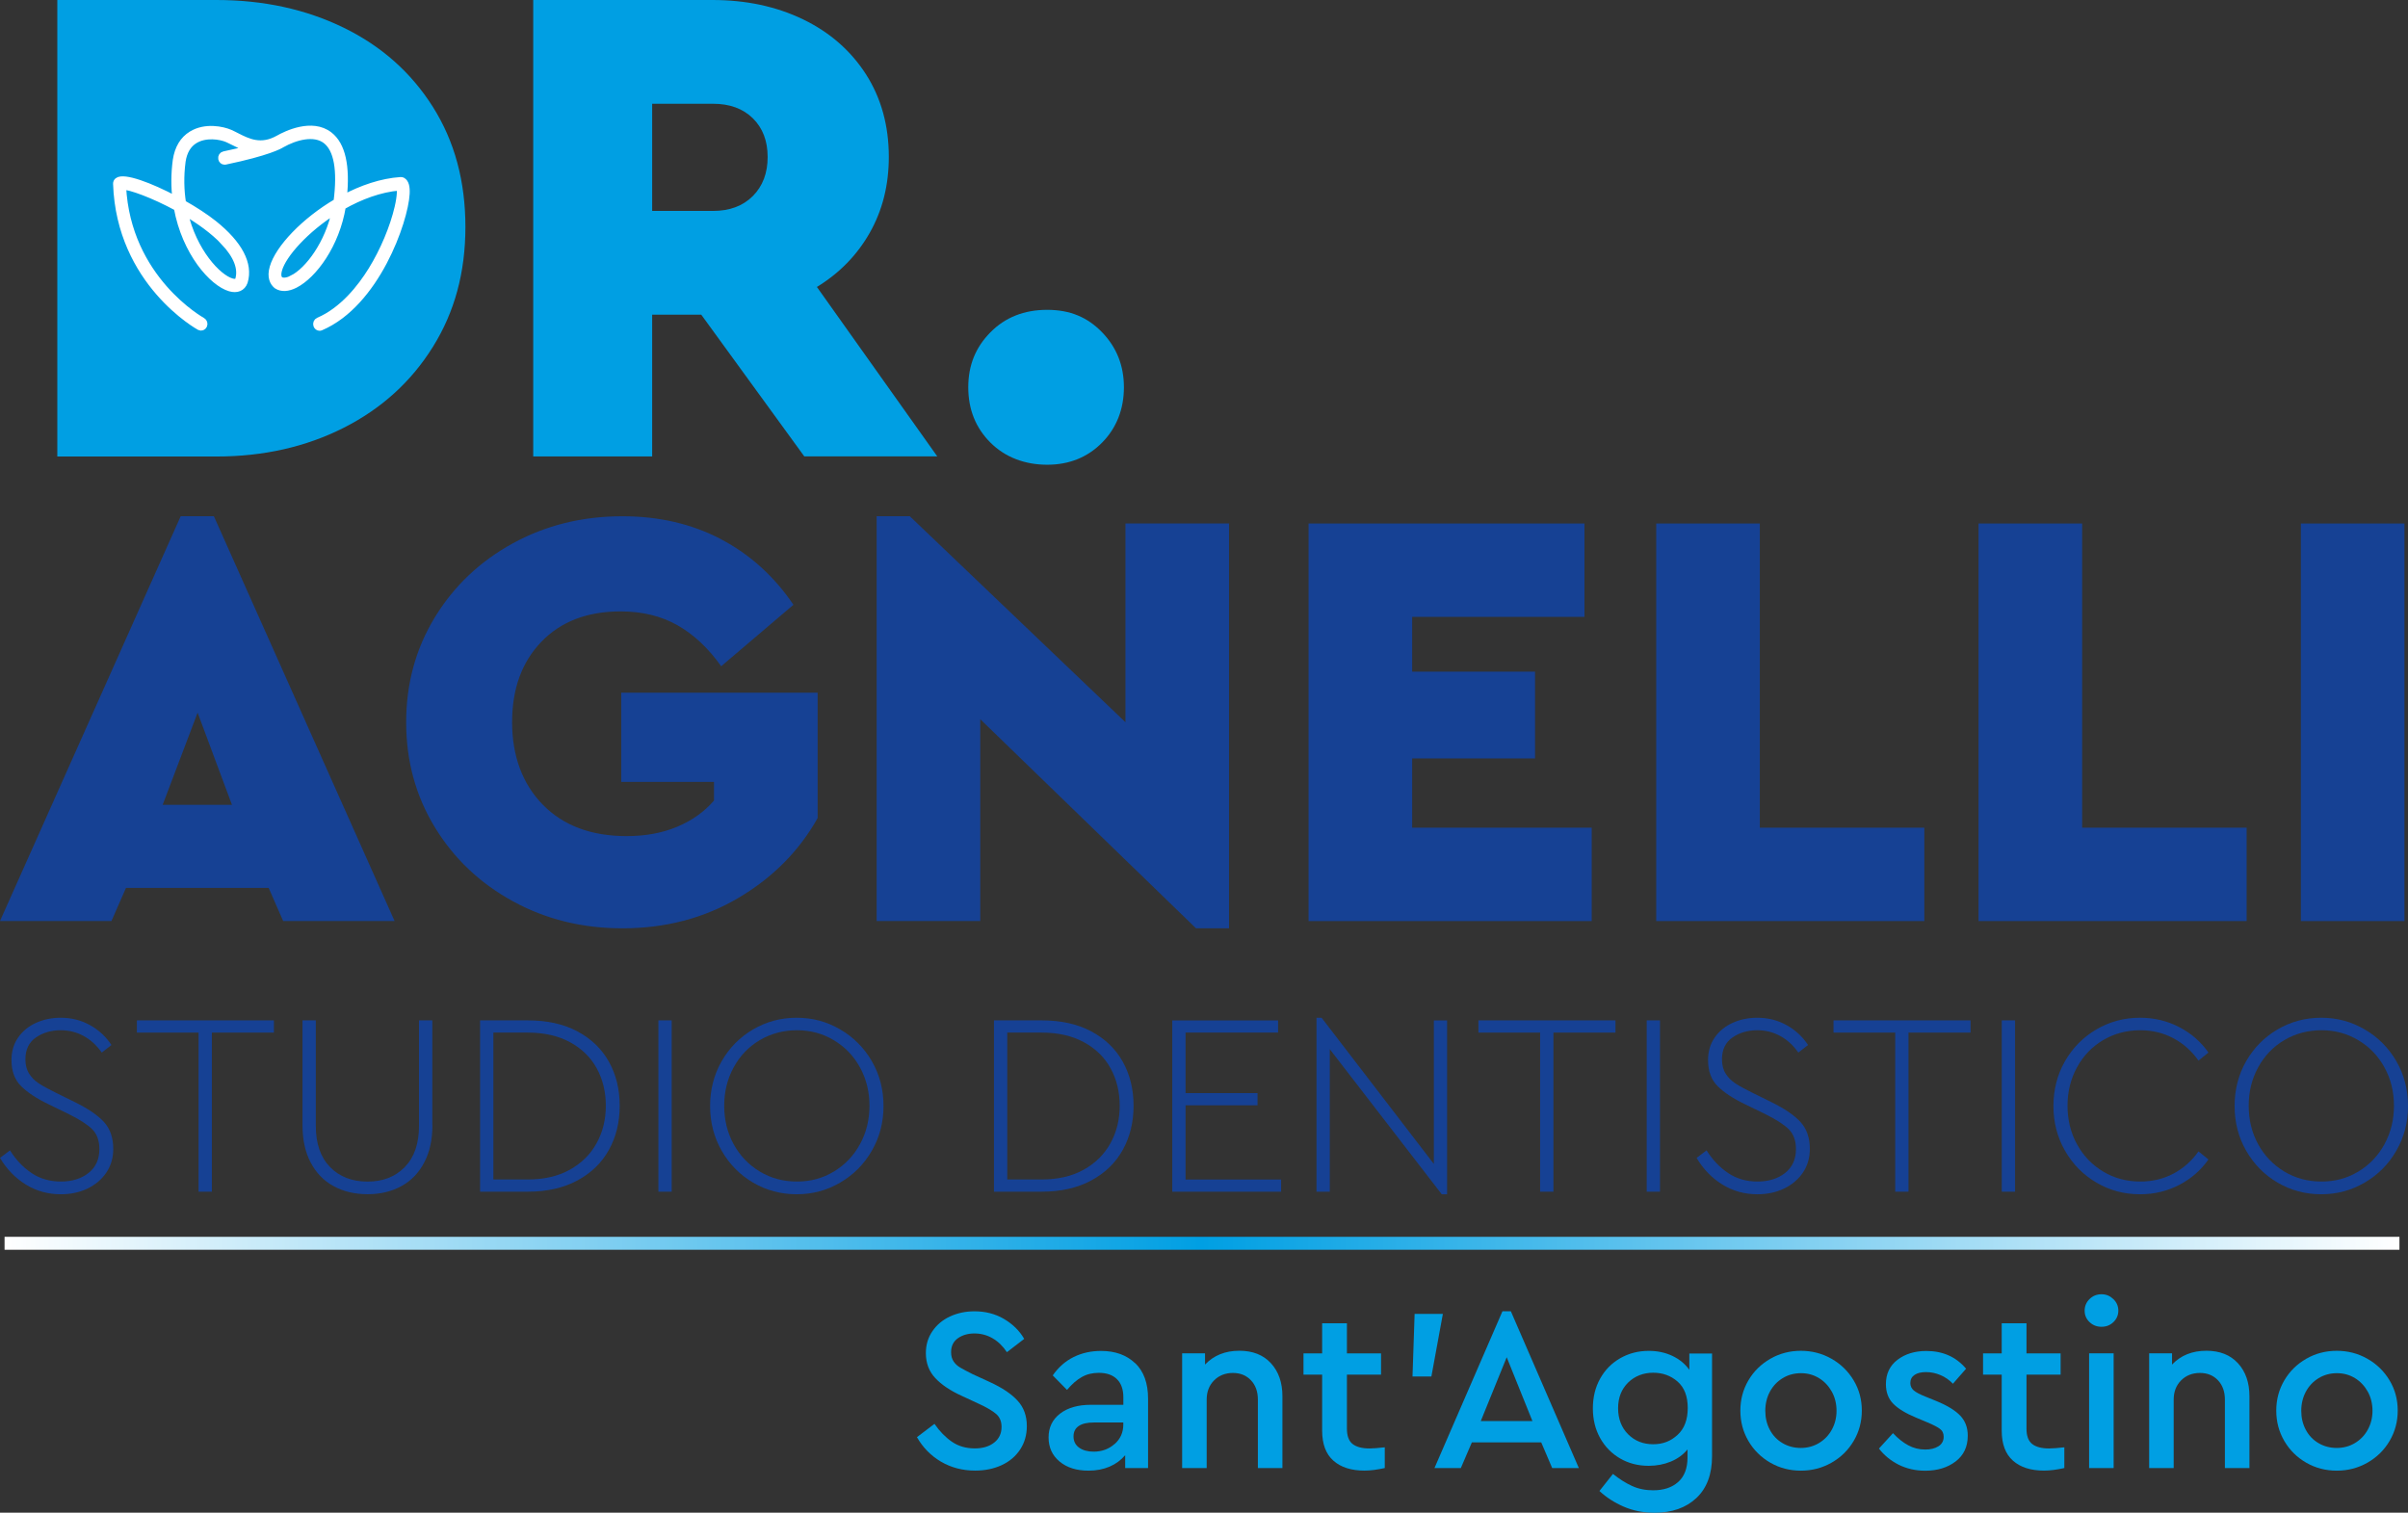 <?xml version="1.0" encoding="UTF-8"?>
<svg xmlns="http://www.w3.org/2000/svg" xmlns:xlink="http://www.w3.org/1999/xlink" id="Livello_2" viewBox="0 0 421.88 265.05">
  <rect x="0" y="0" width="421.88" height="265.05" fill="#333333" stroke="none"/>
  <defs>
    <style>.cls-1{fill:#164194;}.cls-1,.cls-2{stroke-width:0px;}.cls-3{fill:#fff;stroke:#fff;stroke-width:1.14px;}.cls-3,.cls-4{stroke-miterlimit:10;}.cls-2{fill:#009fe3;}.cls-4{fill:none;stroke:url(#Sfumatura_senza_nome_15);stroke-width:2.27px;}</style>
    <linearGradient id="Sfumatura_senza_nome_15" x1=".8" y1="217.85" x2="420.38" y2="217.85" gradientUnits="userSpaceOnUse">
      <stop offset="0" stop-color="#fff"></stop>
      <stop offset=".5" stop-color="#009fe3"></stop>
      <stop offset="1" stop-color="#fff"></stop>
    </linearGradient>
  </defs>
  <g id="Livello_1-2">
    <path class="cls-2" d="M60.21,4.85c6.62,3.23,11.83,7.86,15.63,13.88,3.8,6.02,5.7,13.03,5.7,21.03s-1.9,14.93-5.7,21.02c-3.8,6.1-9.01,10.83-15.63,14.18-6.63,3.35-14.06,5.03-22.3,5.03H10.04V0h27.87c8.24,0,15.67,1.62,22.3,4.85Z"></path>
    <path class="cls-2" d="M140.92,79.98l-18.06-24.84h-8.6v24.84h-20.84V0h31.39c5.9,0,11.19,1.13,15.88,3.39,4.68,2.26,8.36,5.48,11.03,9.63,2.66,4.16,4,8.99,4,14.48,0,4.93-1.11,9.35-3.33,13.27-2.22,3.92-5.31,7.09-9.27,9.51l21.09,29.69h-23.27ZM114.26,36.96h10.66c2.91,0,5.23-.87,6.97-2.6,1.73-1.74,2.6-4.02,2.6-6.85s-.87-5.09-2.6-6.79c-1.74-1.7-4.06-2.54-6.97-2.54h-10.66v18.78Z"></path>
    <path class="cls-2" d="M193.09,58.23c2.54,2.63,3.82,5.84,3.82,9.63s-1.27,7.11-3.82,9.69-5.76,3.88-9.63,3.88-7.35-1.29-9.94-3.88-3.88-5.82-3.88-9.69,1.29-7.01,3.88-9.63c2.58-2.62,5.9-3.94,9.94-3.94s7.09,1.31,9.63,3.94Z"></path>
    <path class="cls-3" d="M70.52,31.66c-.09-.05-.2-.08-.3-.07-3.37.22-6.85,1.42-10.03,3.12.6-5.6-.23-9.31-2.47-11.05-3.07-2.39-7.61-.14-8.92.6-3.09,1.75-5.36.59-7.37-.43-.4-.2-.78-.4-1.15-.56-1.27-.55-4.31-1.21-6.72.27-1.49.91-2.4,2.44-2.72,4.54-.33,2.43-.31,4.73-.05,6.86-4.49-2.39-9.11-4.1-10.18-3.25-.15.12-.24.31-.23.51.59,17.35,14.45,25.03,14.59,25.1.28.15.61.03.75-.27.14-.3.02-.66-.25-.81-.13-.07-13.14-7.3-13.95-23.56,1.27,0,5.32,1.45,9.5,3.73,1.43,7.85,6.2,13.21,9.28,14.1,1.21.35,2.15-.04,2.53-1.09.95-3.12-.9-6.65-5.35-10.21-1.48-1.18-3.41-2.43-5.45-3.58-.36-2.25-.43-4.71-.08-7.35.26-1.71.99-2.95,2.17-3.67,1.9-1.16,4.48-.76,5.76-.2.34.15.71.34,1.09.53.78.4,1.67.85,2.67,1.14-1.19.32-2.64.66-4.4,1.03-.3.06-.5.38-.44.71.05.29.28.49.55.49.03,0,.07,0,.11-.01,7.52-1.57,9.6-2.77,9.88-2.96,2.42-1.37,5.72-2.26,7.75-.69,1.98,1.54,2.63,5.15,1.91,10.73-5.68,3.33-10.22,8.13-11.19,11.5-.5,1.73.06,2.66.62,3.14.02.02.04.03.06.05.83.54,1.94.49,3.2-.15,3.25-1.65,7.23-7,8.33-13.74,3.1-1.76,6.56-3.07,10.01-3.35.1.34.17,1.37-.33,3.54-.81,3.5-2.53,7.6-4.62,10.98-1.88,3.04-5.02,7.05-9.29,8.88-.29.12-.43.47-.32.79.09.24.3.39.52.39.07,0,.14-.01.2-.04,9.73-4.16,14.74-18.59,15.01-23.38.07-1.25-.15-2-.66-2.3ZM39.19,42.36c2.31,2.44,3.17,4.69,2.58,6.65-.05.15-.22.61-1.19.33-2.39-.69-6.69-5.25-8.26-12.19,2.56,1.5,5.06,3.29,6.88,5.21ZM51.21,48.81c-.88.45-1.64.53-2.13.23-.17-.16-.57-.58-.22-1.8.76-2.65,4.69-7.05,9.86-10.3-1.21,5.68-4.65,10.41-7.52,11.87Z"></path>
    <path class="cls-1" d="M47.08,155.58h-25.01l-2.54,5.8H0l31.66-70.93h5.81l31.66,70.93h-19.52l-2.54-5.8ZM34.62,124.87l-6.12,16.15h12.14l-6.02-16.15Z"></path>
    <path class="cls-1" d="M126.29,94.47c5.1,2.67,9.34,6.51,12.72,11.5l-12.66,10.77c-2.25-3.17-4.8-5.56-7.65-7.18-2.85-1.62-6.18-2.43-9.98-2.43-5.84,0-10.47,1.78-13.88,5.33-3.42,3.55-5.12,8.25-5.12,14.09s1.79,10.8,5.39,14.46c3.59,3.66,8.48,5.49,14.67,5.49,3.31,0,6.26-.54,8.87-1.64,2.6-1.09,4.75-2.62,6.44-4.59v-3.27h-16.25v-15.62h34.41v21.96c-3.24,5.77-7.86,10.43-13.88,13.99-6.02,3.56-12.79,5.33-20.32,5.33-7.04,0-13.44-1.58-19.21-4.75-5.77-3.16-10.33-7.49-13.67-12.98-3.34-5.49-5.01-11.61-5.01-18.37s1.67-12.88,5.01-18.37c3.34-5.49,7.9-9.82,13.67-12.98,5.77-3.17,12.17-4.75,19.21-4.75,6.4,0,12.15,1.34,17.26,4.01Z"></path>
    <path class="cls-1" d="M215.33,91.72v70.93h-5.8l-37.79-36.63v35.36h-18.15v-70.93h5.8l37.79,36.1v-34.83h18.16Z"></path>
    <path class="cls-1" d="M277.6,108.09h-30.19v9.6h21.53v15.2h-21.53v12.14h31.46v16.36h-49.61v-69.66h48.34v16.36Z"></path>
    <path class="cls-1" d="M308.32,145.03h28.82v16.36h-46.97v-69.66h18.15v53.3Z"></path>
    <path class="cls-1" d="M364.79,145.03h28.82v16.36h-46.97v-69.66h18.15v53.3Z"></path>
    <path class="cls-1" d="M421.26,161.39h-18.15v-69.66h18.15v69.66Z"></path>
    <path class="cls-1" d="M15.78,179.63c1.54.86,2.79,2.02,3.75,3.48l-1.7,1.32c-.9-1.27-1.96-2.25-3.19-2.91-1.23-.67-2.56-1-4-1-1.67,0-3.13.43-4.35,1.27s-1.84,2.12-1.84,3.82c0,1,.22,1.84.65,2.52s1,1.25,1.71,1.71c.7.46,1.67.99,2.89,1.59l3.32,1.64c2.36,1.15,4.09,2.33,5.19,3.52,1.09,1.2,1.63,2.77,1.63,4.71,0,1.58-.4,2.96-1.21,4.16s-1.91,2.13-3.3,2.8c-1.39.67-2.95,1-4.69,1-2.24,0-4.29-.57-6.13-1.71-1.84-1.14-3.34-2.69-4.51-4.66l1.75-1.32c1.05,1.67,2.31,2.99,3.79,3.98s3.2,1.48,5.14,1.48,3.59-.51,4.85-1.52c1.26-1.01,1.88-2.4,1.88-4.16,0-1.49-.42-2.64-1.25-3.48-.84-.83-2.24-1.74-4.22-2.71l-3.37-1.64c-2.1-1-3.71-2.06-4.85-3.18-1.14-1.12-1.71-2.65-1.71-4.59,0-1.52.39-2.84,1.17-3.96s1.83-1.98,3.14-2.57c1.31-.59,2.75-.89,4.31-.89,1.88,0,3.6.43,5.14,1.3Z"></path>
    <path class="cls-1" d="M47.98,180.93h-10.86v27.88h-2.33v-27.88h-10.81v-2.14h24.01v2.14Z"></path>
    <path class="cls-1" d="M75.76,197.16c0,2.52-.47,4.69-1.42,6.5-.94,1.82-2.27,3.21-3.99,4.16-1.72.95-3.7,1.43-5.95,1.43s-4.27-.48-5.99-1.43c-1.72-.95-3.05-2.34-4-4.16s-1.41-3.99-1.41-6.5v-18.37h2.33v18.47c0,3.12.83,5.53,2.49,7.23,1.66,1.7,3.85,2.55,6.57,2.55s4.87-.85,6.53-2.55c1.66-1.7,2.49-4.11,2.49-7.23v-18.47h2.33v18.37Z"></path>
    <path class="cls-1" d="M101.16,180.72c2.42,1.29,4.26,3.06,5.52,5.32,1.26,2.26,1.89,4.83,1.89,7.71s-.63,5.46-1.89,7.73c-1.26,2.27-3.1,4.06-5.54,5.37-2.44,1.31-5.33,1.96-8.68,1.96h-8.35v-30.02h8.35c3.38,0,6.29.64,8.71,1.93ZM86.44,180.93v25.74h6.01c2.87,0,5.33-.57,7.38-1.71s3.61-2.68,4.69-4.64c1.08-1.95,1.62-4.14,1.62-6.57s-.53-4.61-1.59-6.55c-1.06-1.94-2.63-3.47-4.69-4.59-2.07-1.12-4.53-1.68-7.41-1.68h-6.01Z"></path>
    <path class="cls-1" d="M117.68,208.81h-2.33v-30.02h2.33v30.02Z"></path>
    <path class="cls-1" d="M147.21,180.38c2.33,1.36,4.18,3.22,5.54,5.57,1.36,2.35,2.04,4.97,2.04,7.85s-.68,5.46-2.04,7.82c-1.36,2.37-3.21,4.23-5.54,5.59-2.33,1.37-4.88,2.05-7.63,2.05s-5.33-.68-7.65-2.05c-2.32-1.36-4.15-3.23-5.5-5.59-1.35-2.37-2.02-4.97-2.02-7.82s.67-5.5,2.02-7.85,3.18-4.21,5.5-5.57,4.87-2.05,7.65-2.05,5.29.68,7.63,2.05ZM133.12,182.25c-1.95,1.15-3.47,2.74-4.58,4.77-1.11,2.03-1.66,4.27-1.66,6.73s.55,4.74,1.66,6.75c1.11,2.02,2.63,3.61,4.58,4.78,1.94,1.17,4.11,1.75,6.51,1.75s4.52-.58,6.46-1.75c1.95-1.17,3.47-2.77,4.58-4.8,1.11-2.03,1.66-4.27,1.66-6.73s-.55-4.69-1.66-6.71c-1.11-2.02-2.63-3.61-4.58-4.77-1.94-1.17-4.1-1.75-6.46-1.75s-4.56.58-6.51,1.73Z"></path>
    <path class="cls-1" d="M191.19,180.72c2.42,1.29,4.26,3.06,5.52,5.32,1.26,2.26,1.89,4.83,1.89,7.71s-.63,5.46-1.89,7.73c-1.26,2.27-3.1,4.06-5.54,5.37-2.44,1.31-5.33,1.96-8.68,1.96h-8.35v-30.02h8.35c3.38,0,6.29.64,8.71,1.93ZM176.47,180.93v25.74h6.01c2.87,0,5.33-.57,7.38-1.71s3.61-2.68,4.69-4.64c1.08-1.95,1.62-4.14,1.62-6.57s-.53-4.61-1.59-6.55c-1.06-1.94-2.63-3.47-4.69-4.59-2.07-1.12-4.53-1.68-7.41-1.68h-6.01Z"></path>
    <path class="cls-1" d="M223.91,180.93h-16.2v10.6h12.61v2.14h-12.61v13.01h16.74v2.14h-19.07v-30.02h18.54v2.14Z"></path>
    <path class="cls-1" d="M253.53,178.79v30.47h-.94l-19.61-25.42v24.97h-2.33v-30.47h.9l19.66,25.61v-25.15h2.33Z"></path>
    <path class="cls-1" d="M283.02,180.93h-10.86v27.88h-2.33v-27.88h-10.81v-2.14h24.01v2.14Z"></path>
    <path class="cls-1" d="M290.83,208.81h-2.33v-30.02h2.33v30.02Z"></path>
    <path class="cls-1" d="M313.02,179.63c1.54.86,2.79,2.02,3.75,3.48l-1.7,1.32c-.9-1.27-1.96-2.25-3.19-2.91-1.23-.67-2.56-1-4-1-1.68,0-3.13.43-4.35,1.27s-1.84,2.12-1.84,3.82c0,1,.21,1.84.65,2.52.43.68,1,1.25,1.7,1.71.7.46,1.67.99,2.89,1.59l3.32,1.64c2.36,1.15,4.09,2.33,5.19,3.52,1.09,1.2,1.64,2.77,1.64,4.71,0,1.58-.4,2.96-1.21,4.16-.81,1.2-1.91,2.13-3.3,2.8s-2.95,1-4.69,1c-2.24,0-4.29-.57-6.13-1.71-1.84-1.14-3.34-2.69-4.51-4.66l1.75-1.32c1.05,1.67,2.31,2.99,3.79,3.98,1.48.99,3.2,1.48,5.14,1.48s3.59-.51,4.85-1.52c1.26-1.01,1.88-2.4,1.88-4.16,0-1.49-.42-2.64-1.26-3.48-.84-.83-2.24-1.74-4.22-2.71l-3.37-1.64c-2.1-1-3.71-2.06-4.85-3.18s-1.7-2.65-1.7-4.59c0-1.52.39-2.84,1.17-3.96s1.83-1.98,3.14-2.57c1.31-.59,2.75-.89,4.31-.89,1.88,0,3.6.43,5.14,1.3Z"></path>
    <path class="cls-1" d="M345.23,180.93h-10.86v27.88h-2.33v-27.88h-10.81v-2.14h24.01v2.14Z"></path>
    <path class="cls-1" d="M353.04,208.81h-2.33v-30.02h2.33v30.02Z"></path>
    <path class="cls-1" d="M381.8,179.97c2.1,1.09,3.8,2.58,5.12,4.46l-1.75,1.41c-1.17-1.67-2.63-2.97-4.38-3.91-1.75-.94-3.69-1.41-5.81-1.41-2.39,0-4.56.58-6.51,1.73-1.95,1.15-3.47,2.74-4.58,4.77-1.11,2.03-1.66,4.27-1.66,6.73s.55,4.74,1.66,6.75c1.11,2.02,2.63,3.61,4.58,4.78,1.94,1.17,4.11,1.75,6.51,1.75,2.12,0,4.06-.46,5.81-1.39,1.75-.93,3.21-2.22,4.38-3.89l1.75,1.41c-1.32,1.88-3.02,3.37-5.12,4.46-2.1,1.09-4.38,1.64-6.87,1.64-2.78,0-5.33-.68-7.65-2.05-2.32-1.36-4.15-3.23-5.5-5.59s-2.02-4.97-2.02-7.82.67-5.5,2.02-7.85,3.18-4.21,5.5-5.57,4.87-2.05,7.65-2.05c2.48,0,4.77.55,6.87,1.64Z"></path>
    <path class="cls-1" d="M414.3,180.38c2.33,1.36,4.18,3.22,5.54,5.57,1.36,2.35,2.04,4.97,2.04,7.85s-.68,5.46-2.04,7.82c-1.36,2.37-3.21,4.23-5.54,5.59-2.33,1.37-4.88,2.05-7.63,2.05s-5.33-.68-7.65-2.05c-2.32-1.36-4.15-3.23-5.5-5.59s-2.02-4.97-2.02-7.82.67-5.5,2.02-7.85,3.18-4.21,5.5-5.57,4.87-2.05,7.65-2.05,5.29.68,7.63,2.05ZM400.21,182.25c-1.95,1.15-3.47,2.74-4.58,4.77-1.11,2.03-1.66,4.27-1.66,6.73s.55,4.74,1.66,6.75c1.11,2.02,2.63,3.61,4.58,4.78,1.94,1.17,4.11,1.75,6.51,1.75s4.52-.58,6.46-1.75c1.95-1.17,3.47-2.77,4.58-4.8,1.11-2.03,1.66-4.27,1.66-6.73s-.55-4.69-1.66-6.71c-1.11-2.02-2.63-3.61-4.58-4.77-1.94-1.17-4.1-1.75-6.46-1.75s-4.56.58-6.51,1.73Z"></path>
    <path class="cls-2" d="M175.88,231.1c1.53.89,2.72,2.05,3.56,3.5l-3.03,2.33c-.71-1.07-1.55-1.88-2.52-2.44s-2.03-.84-3.17-.84-2.11.28-2.9.84c-.79.56-1.19,1.37-1.19,2.44,0,.66.15,1.2.45,1.64.3.44.7.8,1.19,1.08.49.29,1.2.66,2.13,1.13l3.03,1.39c2.19,1.01,3.81,2.1,4.87,3.28,1.07,1.17,1.6,2.65,1.6,4.42,0,1.56-.39,2.93-1.17,4.11-.78,1.19-1.86,2.1-3.23,2.74-1.38.64-2.93.96-4.65.96-2.21,0-4.2-.52-5.98-1.56-1.77-1.04-3.18-2.47-4.22-4.3l3.07-2.33c.9,1.31,1.92,2.35,3.05,3.13,1.13.78,2.47,1.17,4.03,1.17,1.39,0,2.51-.34,3.38-1.02.86-.68,1.29-1.6,1.29-2.74,0-.95-.31-1.71-.92-2.25-.61-.54-1.63-1.15-3.05-1.8l-2.99-1.39c-1.99-.9-3.54-1.94-4.64-3.11-1.1-1.17-1.66-2.63-1.66-4.38,0-1.45.38-2.73,1.15-3.85s1.79-1.98,3.09-2.58c1.3-.6,2.72-.9,4.28-.9,1.91,0,3.63.44,5.16,1.33Z"></path>
    <path class="cls-2" d="M198.89,238.85c1.5,1.45,2.25,3.52,2.25,6.22v12.16h-4.01v-2.25c-.74.87-1.65,1.54-2.74,2.01-1.09.46-2.32.7-3.68.7-2.1,0-3.79-.53-5.07-1.6-1.28-1.06-1.93-2.47-1.93-4.22s.67-3.14,2.01-4.17,3.14-1.55,5.4-1.55h5.69v-1.31c0-1.39-.38-2.46-1.13-3.19-.75-.74-1.81-1.1-3.17-1.1-1.12,0-2.11.24-2.99.74-.87.49-1.73,1.24-2.58,2.25l-2.5-2.54c1.01-1.45,2.24-2.52,3.68-3.23,1.45-.71,3.04-1.06,4.79-1.06,2.48,0,4.48.72,5.98,2.17ZM195.29,253.02c1.01-.9,1.51-2.03,1.51-3.4v-.37h-5.16c-1.15,0-2.03.2-2.64.61-.61.41-.92,1.02-.92,1.84s.33,1.5.98,1.96c.66.47,1.5.7,2.54.7,1.45,0,2.67-.45,3.68-1.35Z"></path>
    <path class="cls-2" d="M222.67,238.87c1.34,1.46,2.01,3.39,2.01,5.79v12.57h-4.3v-11.99c0-1.39-.4-2.52-1.21-3.38-.81-.86-1.86-1.29-3.17-1.29s-2.44.44-3.3,1.31-1.29,1.99-1.29,3.36v11.99h-4.3v-20.1h4.01v1.97c1.53-1.61,3.53-2.42,6.02-2.42,2.35,0,4.19.73,5.53,2.19Z"></path>
    <path class="cls-2" d="M242.61,253.59v3.64c-1.34.3-2.52.45-3.56.45-2.32,0-4.13-.58-5.44-1.74-1.31-1.16-1.97-2.91-1.97-5.26v-9.82h-3.27v-3.72h3.27v-5.28h4.34v5.28h5.98v3.72h-5.98v9.46c0,1.28.33,2.18,1,2.7.67.52,1.66.78,2.97.78.6,0,1.49-.07,2.66-.2Z"></path>
    <path class="cls-2" d="M250.79,241.19h-3.32l.37-10.97h4.95l-2.01,10.97Z"></path>
    <path class="cls-2" d="M270.03,252.73h-12.16l-1.93,4.5h-4.62l11.91-27.47h1.47l11.91,27.47h-4.67l-1.92-4.5ZM263.97,237.83l-4.54,11.17h9.05l-4.5-11.17Z"></path>
    <path class="cls-2" d="M299.95,237.14v18.01c0,3.16-.91,5.61-2.74,7.33s-4.27,2.58-7.33,2.58c-1.99,0-3.8-.36-5.42-1.07-1.63-.71-3.04-1.62-4.24-2.74l2.37-2.99c1.12.9,2.23,1.6,3.34,2.11s2.34.76,3.7.76c1.83,0,3.29-.48,4.38-1.45,1.09-.97,1.64-2.4,1.64-4.28v-1.43c-.76.93-1.74,1.64-2.93,2.13-1.19.49-2.48.74-3.87.74-1.86,0-3.53-.43-5.01-1.29s-2.65-2.05-3.5-3.58c-.85-1.53-1.27-3.26-1.27-5.2s.42-3.67,1.27-5.2,2.02-2.72,3.52-3.58,3.17-1.29,4.99-1.29c1.53,0,2.91.29,4.15.88,1.24.59,2.23,1.4,2.97,2.44v-2.86h3.97ZM293.91,251.42c1.19-1.09,1.78-2.66,1.78-4.71s-.59-3.59-1.78-4.63c-1.19-1.04-2.61-1.55-4.28-1.55s-3.21.57-4.38,1.72c-1.17,1.15-1.76,2.65-1.76,4.5s.59,3.4,1.76,4.57c1.17,1.16,2.63,1.74,4.38,1.74s3.09-.55,4.28-1.64Z"></path>
    <path class="cls-2" d="M320.87,238.08c1.64.93,2.93,2.19,3.89,3.79s1.43,3.36,1.43,5.3-.48,3.71-1.43,5.32-2.25,2.88-3.89,3.81-3.42,1.39-5.36,1.39-3.72-.46-5.34-1.39c-1.62-.93-2.91-2.2-3.85-3.81s-1.41-3.38-1.41-5.32.47-3.7,1.41-5.3,2.23-2.86,3.85-3.79c1.62-.93,3.4-1.39,5.34-1.39s3.73.46,5.36,1.39ZM312.31,241.49c-.96.59-1.7,1.38-2.23,2.37-.53,1-.8,2.11-.8,3.34s.26,2.34.8,3.34c.53,1,1.27,1.77,2.23,2.33.95.56,2.02.84,3.19.84s2.24-.29,3.19-.86,1.71-1.36,2.25-2.35c.54-.99.82-2.09.82-3.3s-.27-2.34-.82-3.34c-.55-.99-1.29-1.79-2.23-2.37s-2-.88-3.17-.88-2.28.29-3.23.88Z"></path>
    <path class="cls-2" d="M344.48,239.8l-2.33,2.66c-.63-.66-1.35-1.16-2.17-1.51-.82-.35-1.67-.53-2.54-.53s-1.51.16-2.01.49c-.49.33-.74.8-.74,1.43,0,.52.2.95.59,1.29.4.34,1.09.7,2.07,1.09l1.92.78c1.91.79,3.3,1.64,4.17,2.56s1.31,2.08,1.31,3.5c0,1.94-.71,3.44-2.13,4.52-1.42,1.08-3.19,1.62-5.32,1.62-1.72,0-3.27-.36-4.67-1.06-1.39-.71-2.54-1.65-3.44-2.82l2.46-2.7c.87.93,1.77,1.64,2.68,2.13.91.49,1.9.74,2.97.74.93,0,1.7-.19,2.31-.57.61-.38.92-.94.92-1.68,0-.6-.23-1.07-.68-1.39-.45-.33-1.17-.7-2.15-1.11l-2.05-.86c-1.77-.74-3.09-1.54-3.95-2.41-.86-.87-1.29-2.02-1.29-3.44,0-1.8.67-3.22,2.01-4.25s3.03-1.56,5.08-1.56c2.89,0,5.21,1.04,6.96,3.11Z"></path>
    <path class="cls-2" d="M361.67,253.59v3.64c-1.34.3-2.52.45-3.56.45-2.32,0-4.13-.58-5.44-1.74-1.31-1.16-1.97-2.91-1.97-5.26v-9.82h-3.27v-3.72h3.27v-5.28h4.34v5.28h5.98v3.72h-5.98v9.46c0,1.28.33,2.18,1,2.7.67.52,1.66.78,2.97.78.6,0,1.49-.07,2.66-.2Z"></path>
    <path class="cls-2" d="M370.25,227.62c.59.56.88,1.24.88,2.03s-.29,1.46-.86,2.01-1.27.82-2.09.82-1.51-.27-2.09-.82-.86-1.21-.86-2.01.29-1.47.86-2.03,1.27-.84,2.09-.84,1.48.28,2.07.84ZM370.31,257.23h-4.3v-20.1h4.3v20.1Z"></path>
    <path class="cls-2" d="M392.09,238.87c1.34,1.46,2.01,3.39,2.01,5.79v12.57h-4.3v-11.99c0-1.39-.4-2.52-1.21-3.38-.81-.86-1.86-1.29-3.17-1.29s-2.44.44-3.3,1.31-1.29,1.99-1.29,3.36v11.99h-4.3v-20.1h4.01v1.97c1.53-1.61,3.53-2.42,6.02-2.42,2.35,0,4.19.73,5.53,2.19Z"></path>
    <path class="cls-2" d="M414.76,238.08c1.64.93,2.93,2.19,3.89,3.79s1.43,3.36,1.43,5.3-.48,3.71-1.43,5.32-2.25,2.88-3.89,3.81-3.42,1.39-5.36,1.39-3.72-.46-5.34-1.39-2.91-2.2-3.85-3.81-1.41-3.38-1.41-5.32.47-3.7,1.41-5.3,2.23-2.86,3.85-3.79,3.4-1.39,5.34-1.39,3.73.46,5.36,1.39ZM406.21,241.49c-.96.59-1.7,1.38-2.23,2.37-.53,1-.8,2.11-.8,3.34s.26,2.34.8,3.34c.53,1,1.27,1.77,2.23,2.33.95.56,2.02.84,3.19.84s2.24-.29,3.19-.86,1.71-1.36,2.25-2.35c.54-.99.82-2.09.82-3.3s-.27-2.34-.82-3.34c-.55-.99-1.29-1.79-2.23-2.37s-2-.88-3.17-.88-2.28.29-3.23.88Z"></path>
    <line class="cls-4" x1="420.38" y1="217.85" x2=".8" y2="217.85"></line>
  </g>
</svg>
